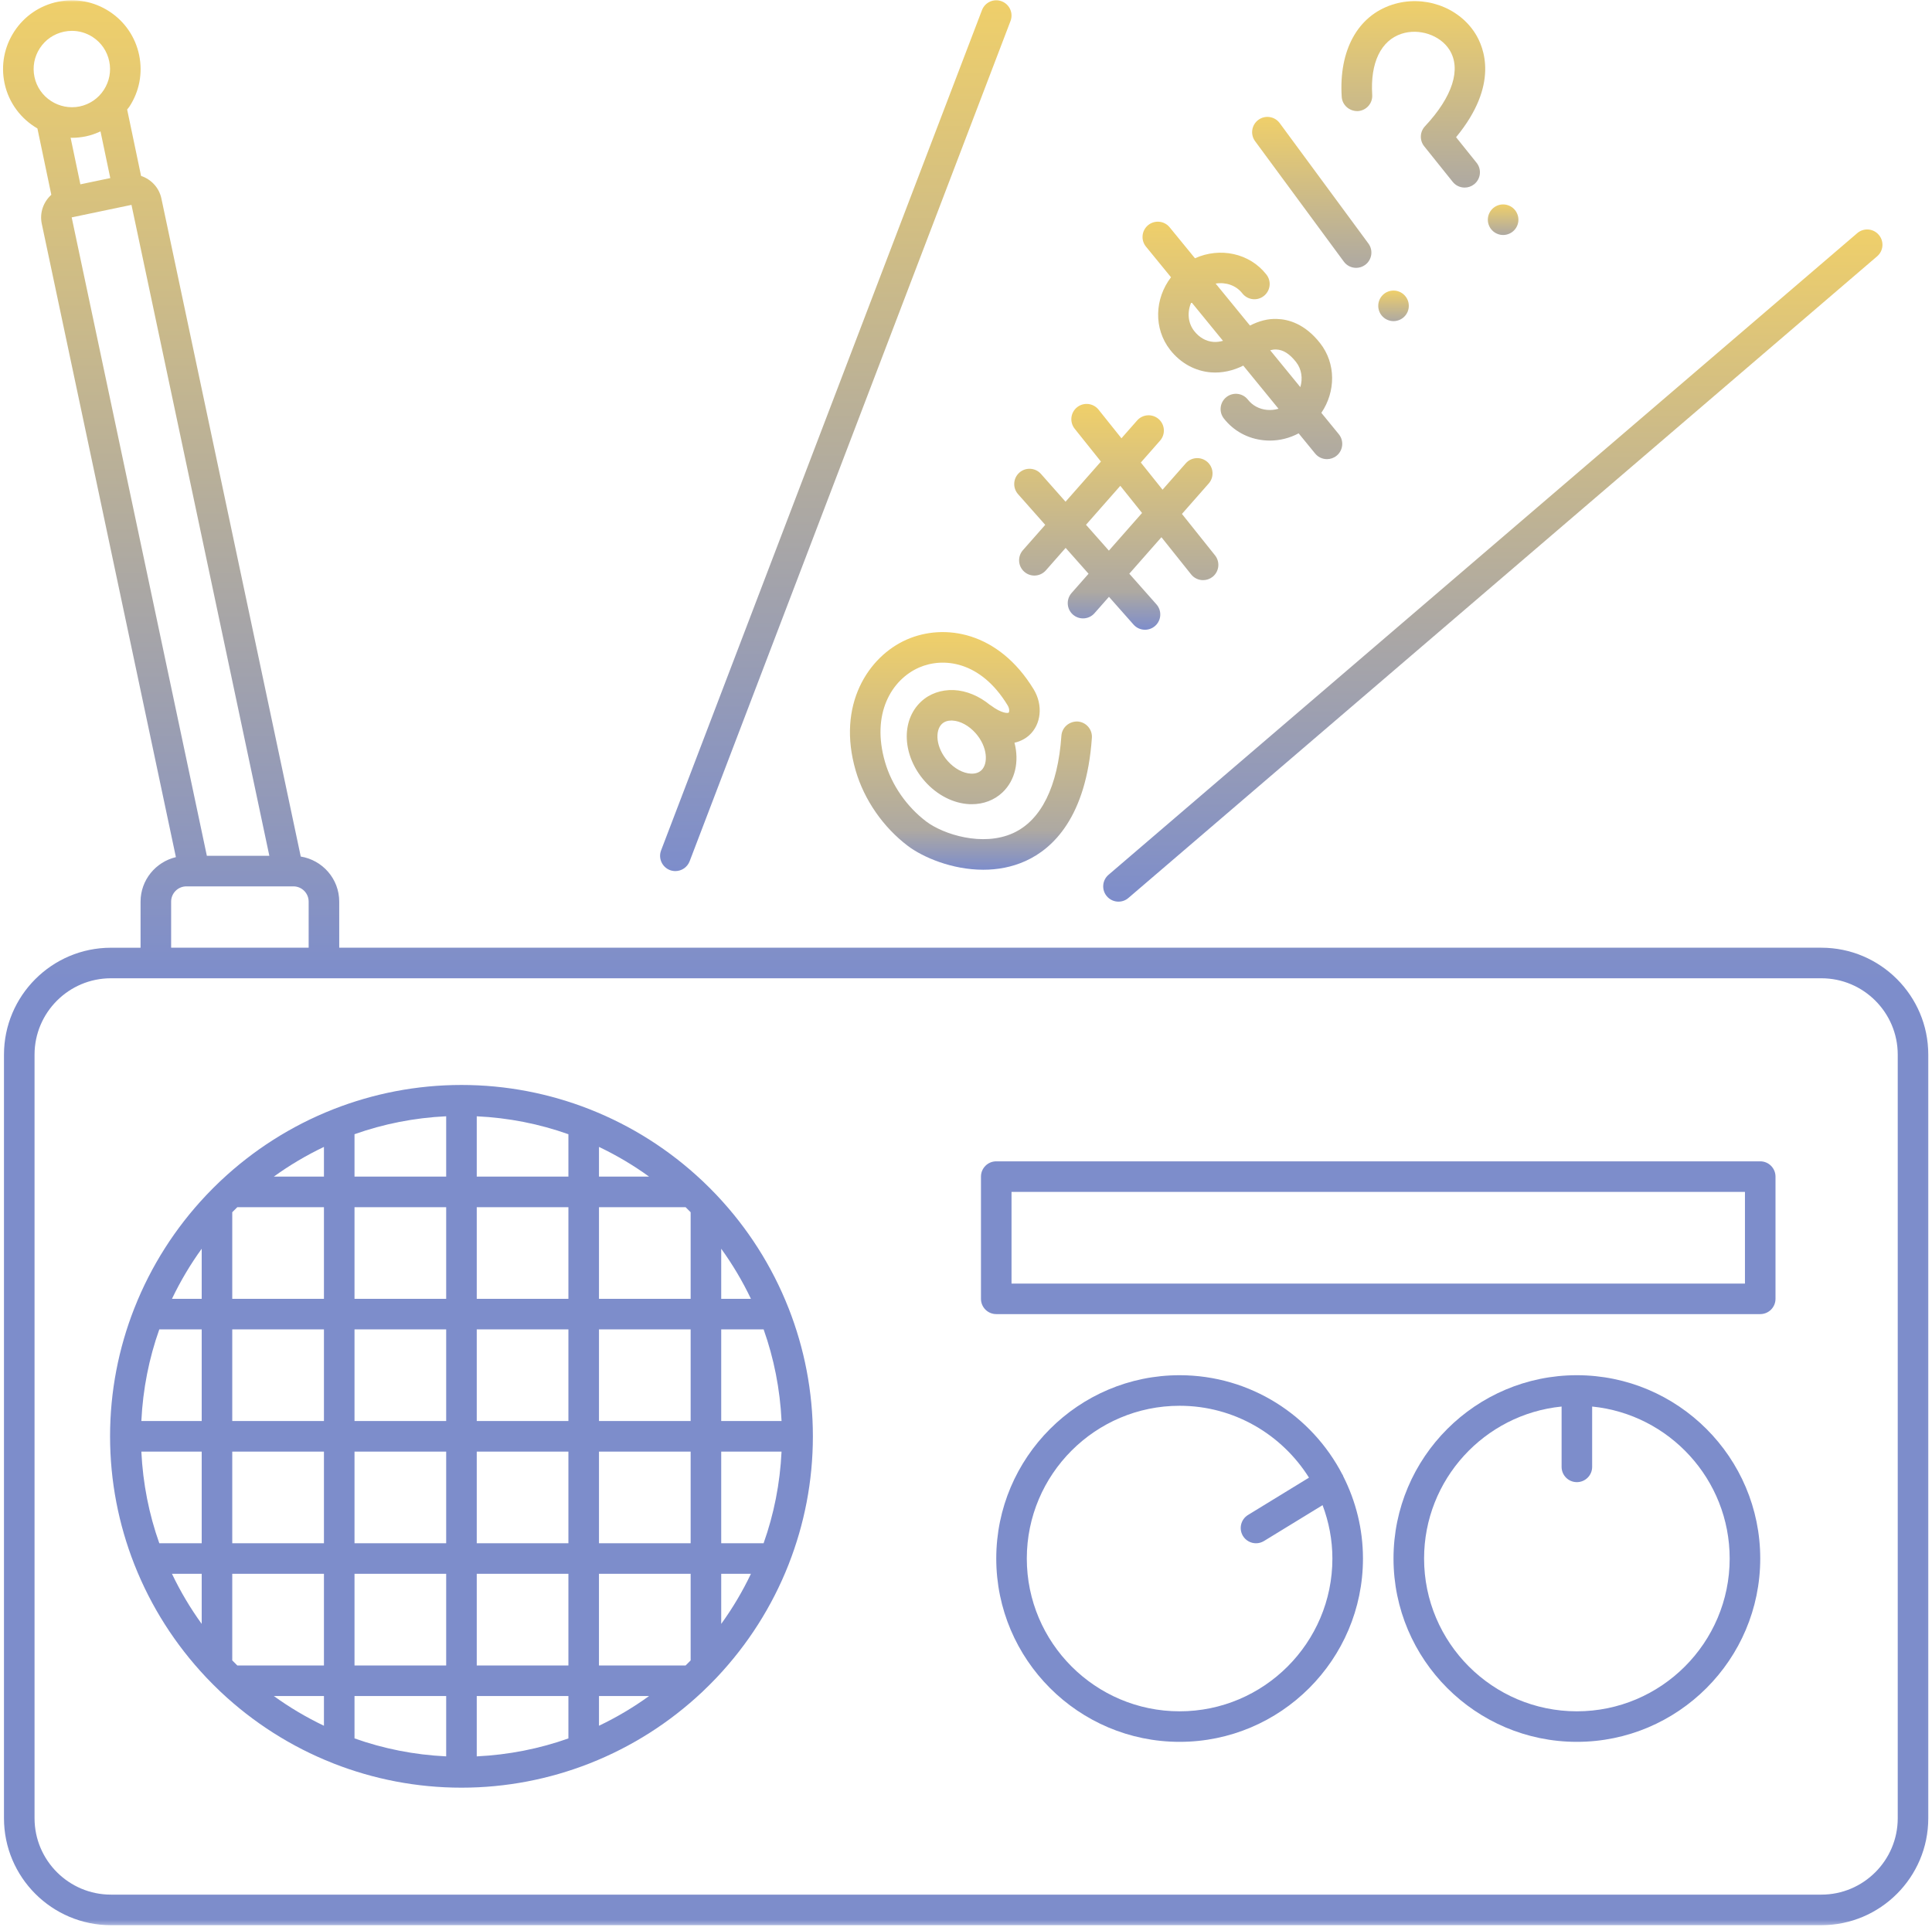 <?xml version="1.0" encoding="UTF-8"?>
<svg xmlns="http://www.w3.org/2000/svg" width="420" height="419" viewBox="0 0 420 419" fill="none">
  <mask id="mask0_1_63" style="mask-type:luminance" maskUnits="userSpaceOnUse" x="0" y="0" width="420" height="419">
    <path d="M0 0H419.932V418.667H0V0Z" fill="white"></path>
  </mask>
  <g mask="url(#mask0_1_63)">
    <path d="M395.948 206.063H73.745V196.042C73.745 191.099 70.115 187.01 65.38 186.24L35.089 43.177C34.589 40.781 32.839 38.974 30.667 38.25L27.641 23.807C27.797 23.594 27.984 23.417 28.125 23.193C30.312 19.849 31.062 15.859 30.245 11.953C29.427 8.047 27.135 4.688 23.797 2.505C20.453 0.318 16.453 -0.437 12.552 0.385C8.646 1.203 5.286 3.495 3.104 6.839C0.922 10.182 0.167 14.172 0.984 18.078C1.891 22.396 4.594 25.875 8.135 27.932L11.156 42.349C9.458 43.885 8.578 46.234 9.078 48.635L38.24 186.37C33.849 187.411 30.557 191.339 30.557 196.047V206.068H24.115C11.292 206.068 0.865 216.5 0.865 229.318V395.349C0.865 408.167 11.292 418.599 24.115 418.599H395.943C408.766 418.599 419.193 408.167 419.193 395.349V229.313C419.198 216.495 408.766 206.063 395.948 206.063ZM8.667 10.474C9.88 8.615 11.74 7.349 13.912 6.891C14.484 6.771 15.062 6.708 15.635 6.708C17.229 6.708 18.792 7.172 20.162 8.062C22.021 9.276 23.292 11.146 23.745 13.312C24.203 15.479 23.781 17.698 22.568 19.557C21.359 21.417 19.49 22.688 17.323 23.146C12.849 24.057 8.427 21.198 7.49 16.713C7.036 14.547 7.453 12.328 8.667 10.474ZM15.62 29.963C16.625 29.963 17.656 29.859 18.682 29.646C19.792 29.412 20.838 29.031 21.849 28.568L23.974 38.719L17.474 40.078L15.349 29.943C15.438 29.943 15.526 29.963 15.62 29.963ZM28.583 44.547L58.552 186.078H44.969L15.583 47.266L28.583 44.547ZM37.203 196.042C37.203 194.208 38.698 192.724 40.526 192.724H63.781C65.609 192.724 67.099 194.208 67.099 196.042V206.063H37.203V196.042ZM412.552 395.344C412.552 404.5 405.104 411.953 395.948 411.953H24.12C14.958 411.953 7.51 404.5 7.51 395.344V229.313C7.51 220.156 14.958 212.708 24.12 212.708H395.948C405.104 212.708 412.552 220.156 412.552 229.313V395.344Z" fill="url(#paint0_linear_1_63)"></path>
  </g>
  <path d="M171.469 340.073C174.844 331.458 176.714 322.099 176.714 312.302C176.714 302.505 174.839 293.146 171.469 284.531C171.443 284.479 171.427 284.422 171.401 284.37C167.812 275.26 162.526 267.01 155.927 260C155.844 259.906 155.766 259.818 155.677 259.734C154.771 258.781 153.839 257.849 152.885 256.943C152.802 256.849 152.714 256.771 152.62 256.693C145.609 250.094 137.359 244.807 128.255 241.219C128.198 241.193 128.146 241.177 128.089 241.151C119.474 237.781 110.115 235.906 100.323 235.906C90.526 235.906 81.167 237.781 72.552 241.151C72.5 241.177 72.443 241.193 72.385 241.219C63.281 244.807 55.031 250.094 48.021 256.693C47.927 256.776 47.839 256.854 47.755 256.943C46.802 257.849 45.87 258.781 44.964 259.734C44.87 259.818 44.792 259.906 44.714 260C38.115 267.01 32.828 275.26 29.24 284.37C29.213 284.422 29.198 284.479 29.172 284.531C25.797 293.146 23.927 302.505 23.927 312.302C23.927 322.099 25.802 331.458 29.172 340.073C29.198 340.13 29.213 340.182 29.24 340.24C32.828 349.344 38.115 357.594 44.714 364.604C44.797 364.698 44.87 364.786 44.964 364.87C45.87 365.823 46.802 366.76 47.755 367.661C47.839 367.755 47.927 367.833 48.021 367.917C55.031 374.51 63.281 379.797 72.391 383.385C72.443 383.411 72.5 383.432 72.552 383.453C81.167 386.828 90.526 388.698 100.323 388.698C110.12 388.698 119.474 386.823 128.094 383.453C128.151 383.427 128.208 383.411 128.26 383.385C137.365 379.797 145.615 374.51 152.625 367.917C152.719 367.833 152.807 367.75 152.891 367.661C153.844 366.755 154.776 365.823 155.682 364.87C155.776 364.786 155.854 364.698 155.937 364.604C162.531 357.594 167.818 349.344 171.406 340.24C171.427 340.182 171.448 340.13 171.469 340.073ZM34.63 289.052H43.849V308.979H30.729C31.062 302.021 32.401 295.333 34.63 289.052ZM103.641 282.406V262.479H123.568V282.406H103.641ZM123.568 289.052V308.979H103.641V289.052H123.568ZM96.995 282.406H77.068V262.479H96.995V282.406ZM96.995 289.052V308.979H77.068V289.052H96.995ZM70.422 308.979H50.49V289.052H70.422V308.979ZM70.422 315.625V335.552H50.49V315.625H70.422ZM77.068 315.625H96.995V335.552H77.068V315.625ZM96.995 342.198V362.13H77.068V342.198H96.995ZM103.641 342.198H123.568V362.13H103.641V342.198ZM103.641 335.552V315.625H123.568V335.552H103.641ZM130.214 315.625H150.141V335.552H130.214V315.625ZM130.214 308.979V289.052H150.141V308.979H130.214ZM156.786 289.052H166.005C168.234 295.333 169.573 302.021 169.906 308.979H156.786V289.052ZM156.786 282.406V271.516C159.255 274.932 161.417 278.573 163.245 282.406H156.786ZM150.141 282.406H130.214V262.479H149.042C149.417 262.839 149.781 263.208 150.141 263.578V282.406ZM130.214 255.833V249.375C134.047 251.203 137.693 253.365 141.104 255.833H130.214ZM123.568 255.833H103.641V242.719C110.599 243.047 117.286 244.385 123.568 246.62V255.833ZM96.995 255.833H77.068V246.615C83.349 244.385 90.037 243.047 96.995 242.714V255.833ZM70.422 255.833H59.531C62.943 253.365 66.583 251.203 70.422 249.375V255.833ZM51.594 262.479H70.422V282.406H50.49V263.578C50.854 263.208 51.219 262.839 51.594 262.479ZM43.849 282.406H37.385C39.219 278.573 41.375 274.927 43.849 271.516V282.406ZM43.849 315.625V335.552H34.63C32.401 329.271 31.062 322.583 30.729 315.625H43.849ZM43.849 342.198V353.089C41.375 349.677 39.219 346.036 37.385 342.198H43.849ZM50.49 342.198H70.422V362.13H51.594C51.219 361.766 50.854 361.396 50.49 361.026V342.198ZM70.422 368.771V375.234C66.583 373.401 62.943 371.245 59.531 368.771H70.422ZM77.068 368.771H96.995V381.891C90.037 381.557 83.349 380.219 77.068 377.984V368.771ZM103.641 368.771H123.568V377.99C117.286 380.219 110.599 381.557 103.641 381.891V368.771ZM130.214 368.771H141.104C137.687 371.245 134.047 373.401 130.214 375.234V368.771ZM149.042 362.13H130.208V342.198H150.141V361.026C149.776 361.401 149.411 361.766 149.042 362.13ZM156.786 342.198H163.245C161.417 346.036 159.255 349.677 156.786 353.089V342.198ZM156.786 335.552V315.625H169.901C169.573 322.583 168.234 329.271 166 335.552H156.786Z" fill="url(#paint1_linear_1_63)"></path>
  <path d="M382.661 252.51H216.578C214.74 252.51 213.255 254 213.255 255.833V282.406C213.255 284.245 214.74 285.729 216.578 285.729H382.661C384.495 285.729 385.979 284.245 385.979 282.406V255.833C385.979 254 384.495 252.51 382.661 252.51ZM379.339 279.089H219.896V259.156H379.339V279.089Z" fill="url(#paint2_linear_1_63)"></path>
  <path d="M342.797 299.016C320.818 299.016 302.937 316.896 302.937 338.875C302.937 360.854 320.818 378.734 342.797 378.734C364.776 378.734 382.661 360.854 382.661 338.875C382.661 316.896 364.776 299.016 342.797 299.016ZM342.797 372.094C324.484 372.094 309.583 357.193 309.583 338.875C309.583 321.682 322.719 307.5 339.479 305.828V318.948C339.479 320.781 340.964 322.266 342.797 322.266C344.63 322.266 346.12 320.781 346.12 318.948V305.828C362.88 307.505 376.016 321.682 376.016 338.875C376.016 357.193 361.115 372.094 342.797 372.094Z" fill="#7D8DCB"></path>
  <path d="M291.896 320.688C291.88 320.656 291.844 320.646 291.823 320.609C285.188 307.802 271.828 299.016 256.438 299.016C234.458 299.016 216.578 316.896 216.578 338.875C216.578 360.854 234.458 378.734 256.438 378.734C278.417 378.734 296.297 360.854 296.297 338.875C296.297 332.438 294.729 326.375 292.005 320.984C291.958 320.891 291.953 320.781 291.896 320.688ZM256.438 372.094C238.12 372.094 223.219 357.193 223.219 338.875C223.219 320.563 238.12 305.661 256.438 305.661C268.286 305.661 278.682 311.922 284.563 321.286L271.313 329.401C269.745 330.359 269.255 332.401 270.208 333.969C270.839 334.995 271.932 335.557 273.047 335.557C273.641 335.557 274.234 335.396 274.776 335.068L287.516 327.271C288.875 330.891 289.651 334.792 289.651 338.88C289.651 357.193 274.75 372.094 256.438 372.094Z" fill="#7D8DCB"></path>
  <path d="M145.635 189.188C146.026 189.333 146.427 189.401 146.823 189.401C148.156 189.401 149.417 188.589 149.922 187.26L219.677 4.568C220.333 2.854 219.474 0.937 217.76 0.281C216.042 -0.375 214.125 0.49 213.474 2.203L143.719 184.896C143.062 186.609 143.922 188.526 145.635 189.188Z" fill="url(#paint3_linear_1_63)"></path>
  <path d="M240.625 194.885C241.281 195.651 242.214 196.047 243.151 196.047C243.911 196.047 244.682 195.786 245.307 195.245L408.068 55.734C409.464 54.547 409.625 52.448 408.427 51.057C407.234 49.656 405.135 49.5 403.745 50.698L240.984 190.208C239.594 191.396 239.432 193.495 240.625 194.885Z" fill="url(#paint4_linear_1_63)"></path>
  <path d="M197.089 139.073C188.818 142.724 181.833 153.198 186.026 167.578C187.875 173.917 192.005 179.88 197.365 183.932C200.646 186.406 206.964 189.109 213.75 189.109C216.813 189.109 219.974 188.563 222.99 187.188C228.88 184.505 236.161 177.688 237.365 160.427C237.495 158.594 236.115 157.01 234.281 156.88C232.458 156.807 230.87 158.135 230.74 159.969C229.969 171.047 226.333 178.37 220.24 181.146C213.625 184.156 205.073 181.422 201.37 178.63C197.13 175.427 193.859 170.719 192.406 165.719C189.318 155.125 193.88 147.755 199.771 145.156C204.964 142.875 213.125 143.635 219.031 153.333C219.536 154.151 219.406 154.833 219.271 154.953C219.167 155.052 217.87 155.255 215.328 153.333C215.297 153.307 215.255 153.302 215.229 153.286C212.87 151.344 210.104 150.167 207.333 150.042C204.594 149.948 202.063 150.818 200.198 152.589C195.786 156.75 196.161 164.339 201.042 169.865C203.703 172.875 207.25 174.693 210.781 174.854C210.948 174.859 211.109 174.859 211.276 174.859C213.818 174.859 216.161 173.964 217.917 172.307C220.75 169.63 221.583 165.536 220.542 161.49C222.161 161.135 223.234 160.328 223.729 159.88C226.37 157.495 226.781 153.286 224.708 149.875C217.078 137.359 205.344 135.438 197.089 139.073ZM213.354 167.474C212.786 168.005 212.036 168.255 211.073 168.214C209.359 168.135 207.469 167.104 206.016 165.464C203.391 162.495 203.245 158.839 204.755 157.411C205.276 156.922 205.969 156.667 206.823 156.667C206.891 156.667 206.958 156.667 207.031 156.672C208.745 156.75 210.641 157.776 212.094 159.422C214.714 162.391 214.859 166.047 213.354 167.474Z" fill="url(#paint5_linear_1_63)"></path>
  <path d="M227.224 114.12L222.37 119.63C221.161 121.005 221.292 123.109 222.672 124.318C223.302 124.875 224.083 125.146 224.865 125.146C225.781 125.146 226.698 124.766 227.359 124.021L231.661 119.13L236.641 124.75L232.948 128.943C231.734 130.323 231.87 132.422 233.245 133.635C233.88 134.188 234.661 134.458 235.438 134.458C236.359 134.458 237.276 134.083 237.932 133.333L241.078 129.766L246.422 135.807C247.083 136.552 247.995 136.927 248.917 136.927C249.698 136.927 250.484 136.651 251.115 136.094C252.49 134.88 252.615 132.781 251.401 131.406L245.5 124.74L252.484 116.807L258.943 124.896C259.599 125.714 260.563 126.141 261.542 126.141C262.271 126.141 263 125.906 263.615 125.417C265.047 124.271 265.276 122.182 264.135 120.75L256.943 111.745L262.766 105.125C263.979 103.75 263.844 101.651 262.469 100.438C261.089 99.229 258.995 99.359 257.781 100.734L252.729 106.474L248.005 100.568L252.188 95.812C253.401 94.432 253.266 92.333 251.891 91.125C250.516 89.912 248.411 90.047 247.203 91.422L243.792 95.297L238.818 89.073C237.672 87.641 235.578 87.406 234.146 88.552C232.714 89.698 232.484 91.787 233.625 93.219L239.333 100.359L231.641 109.089L226.292 103.042C225.078 101.677 222.974 101.547 221.604 102.76C220.229 103.974 220.104 106.073 221.318 107.448L227.224 114.12ZM243.547 105.63L248.271 111.536L241.063 119.724L236.089 114.104L243.547 105.63Z" fill="url(#paint6_linear_1_63)"></path>
  <path d="M254.568 60.286C251.005 64.932 250.734 71.417 254.38 76.073C256.641 78.958 259.802 80.698 263.286 80.969C265.651 81.141 268.057 80.615 270.276 79.495L277.937 88.875C277.125 89.115 276.271 89.198 275.417 89.12C273.75 88.958 272.281 88.172 271.286 86.901C270.156 85.453 268.068 85.203 266.625 86.328C265.177 87.463 264.922 89.547 266.057 90.995C268.182 93.708 271.281 95.396 274.776 95.734C275.208 95.771 275.63 95.797 276.062 95.797C278.24 95.797 280.37 95.25 282.312 94.224L285.901 98.615C286.557 99.417 287.51 99.833 288.474 99.833C289.214 99.833 289.958 99.588 290.573 99.083C291.995 97.917 292.203 95.828 291.042 94.406L287.25 89.766C290.365 85.177 290.464 79.062 286.984 74.62C283.672 70.391 280.068 69.422 277.63 69.354C275.641 69.26 273.682 69.792 271.734 70.787L264.271 61.656C266.458 61.307 268.698 62.026 270.078 63.792C271.208 65.234 273.302 65.495 274.74 64.359C276.187 63.229 276.443 61.141 275.307 59.698C271.63 55 265.177 53.714 259.776 56.156L254.271 49.422C253.109 47.995 251.016 47.797 249.594 48.953C248.177 50.115 247.964 52.203 249.125 53.625L254.568 60.286ZM263.797 74.344C262.167 74.213 260.724 73.396 259.609 71.974C258.198 70.172 258.062 67.766 258.995 65.693L265.87 74.109C265.177 74.297 264.479 74.391 263.797 74.344ZM277.437 75.995C278.937 76.037 280.349 76.927 281.75 78.713C282.979 80.281 283.24 82.307 282.677 84.172L276.125 76.156C276.562 76.037 277.005 75.974 277.437 75.995Z" fill="url(#paint7_linear_1_63)"></path>
  <path d="M292.135 56.885C292.786 57.771 293.792 58.24 294.813 58.24C295.495 58.24 296.188 58.031 296.776 57.594C298.25 56.505 298.573 54.427 297.479 52.948L278.198 26.771C277.109 25.292 275.031 24.974 273.557 26.062C272.078 27.151 271.76 29.229 272.849 30.703L292.135 56.885Z" fill="url(#paint8_linear_1_63)"></path>
  <path d="M306.26 66.5C306.26 66.938 306.177 67.365 306.01 67.771C305.839 68.177 305.599 68.537 305.286 68.849C304.974 69.162 304.615 69.401 304.208 69.568C303.802 69.734 303.38 69.823 302.938 69.823C302.5 69.823 302.073 69.734 301.667 69.568C301.26 69.401 300.901 69.162 300.589 68.849C300.281 68.537 300.036 68.177 299.87 67.771C299.703 67.365 299.62 66.938 299.62 66.5C299.62 66.057 299.703 65.635 299.87 65.229C300.036 64.823 300.281 64.463 300.589 64.151C300.901 63.839 301.26 63.599 301.667 63.432C302.073 63.26 302.5 63.177 302.938 63.177C303.38 63.177 303.802 63.26 304.208 63.432C304.615 63.599 304.974 63.839 305.286 64.151C305.599 64.463 305.839 64.823 306.01 65.229C306.177 65.635 306.26 66.057 306.26 66.5Z" fill="url(#paint9_linear_1_63)"></path>
  <path d="M295.203 24.156C297.031 24.037 298.427 22.458 298.307 20.625C297.865 13.651 300.193 8.807 304.698 7.339C308.495 6.099 313.052 7.625 315.078 10.802C317.724 14.958 315.792 21.031 309.776 27.458C308.646 28.667 308.578 30.521 309.609 31.807L315.807 39.542C316.464 40.359 317.427 40.786 318.401 40.786C319.13 40.786 319.865 40.547 320.479 40.057C321.911 38.906 322.141 36.818 320.995 35.391L316.536 29.833C325.932 18.443 322.641 10.318 320.682 7.234C316.99 1.432 309.401 -1.182 302.635 1.026C295.135 3.469 291.036 10.958 291.677 21.047C291.792 22.88 293.37 24.219 295.203 24.156Z" fill="url(#paint10_linear_1_63)"></path>
  <path d="M330.089 47.771C330.089 48.214 330.005 48.635 329.833 49.042C329.667 49.448 329.427 49.807 329.115 50.12C328.802 50.432 328.443 50.672 328.036 50.839C327.63 51.01 327.208 51.094 326.766 51.094C326.323 51.094 325.901 51.01 325.495 50.839C325.089 50.672 324.729 50.432 324.417 50.12C324.104 49.807 323.865 49.448 323.698 49.042C323.526 48.635 323.443 48.214 323.443 47.771C323.443 47.333 323.526 46.906 323.698 46.5C323.865 46.094 324.104 45.734 324.417 45.422C324.729 45.109 325.089 44.87 325.495 44.703C325.901 44.536 326.323 44.448 326.766 44.448C327.208 44.448 327.63 44.536 328.036 44.703C328.443 44.87 328.802 45.109 329.115 45.422C329.427 45.734 329.667 46.094 329.833 46.5C330.005 46.906 330.089 47.333 330.089 47.771Z" fill="url(#paint11_linear_1_63)"></path>
  <defs>
    <linearGradient id="paint0_linear_1_63" x1="209.928" y1="0.061" x2="209.928" y2="418.599" gradientUnits="userSpaceOnUse">
      <stop stop-color="#EFCF6A"></stop>
      <stop offset="0.51" stop-color="#7D8DCB"></stop>
      <stop offset="1" stop-color="#7D8DCB"></stop>
    </linearGradient>
    <linearGradient id="paint1_linear_1_63" x1="100.32" y1="235.906" x2="100.32" y2="388.698" gradientUnits="userSpaceOnUse">
      <stop offset="0.255" stop-color="#7D8DCB"></stop>
      <stop offset="1" stop-color="#7D8DCB"></stop>
    </linearGradient>
    <linearGradient id="paint2_linear_1_63" x1="299.617" y1="252.51" x2="299.617" y2="285.729" gradientUnits="userSpaceOnUse">
      <stop offset="0.255" stop-color="#7D8DCB"></stop>
      <stop offset="1" stop-color="#7D8DCB"></stop>
    </linearGradient>
    <linearGradient id="paint3_linear_1_63" x1="181.698" y1="0.062" x2="181.698" y2="189.401" gradientUnits="userSpaceOnUse">
      <stop stop-color="#EFCF6A"></stop>
      <stop offset="1" stop-color="#7D8DCB"></stop>
      <stop offset="1" stop-color="#7D8DCB"></stop>
    </linearGradient>
    <linearGradient id="paint4_linear_1_63" x1="324.528" y1="49.893" x2="324.528" y2="196.047" gradientUnits="userSpaceOnUse">
      <stop stop-color="#EFCF6A"></stop>
      <stop offset="0.572" stop-color="#AEA9A2"></stop>
      <stop offset="1" stop-color="#7D8DCB"></stop>
      <stop offset="1" stop-color="#7D8DCB"></stop>
    </linearGradient>
    <linearGradient id="paint5_linear_1_63" x1="211.072" y1="137.435" x2="211.072" y2="189.109" gradientUnits="userSpaceOnUse">
      <stop offset="0.01" stop-color="#EFCF6A"></stop>
      <stop offset="0.832" stop-color="#AEA9A2"></stop>
      <stop offset="1" stop-color="#7D8DCB"></stop>
    </linearGradient>
    <linearGradient id="paint6_linear_1_63" x1="242.672" y1="87.825" x2="242.672" y2="136.927" gradientUnits="userSpaceOnUse">
      <stop offset="0.01" stop-color="#EFCF6A"></stop>
      <stop offset="0.832" stop-color="#AEA9A2"></stop>
      <stop offset="1" stop-color="#7D8DCB"></stop>
    </linearGradient>
    <linearGradient id="paint7_linear_1_63" x1="270.084" y1="48.203" x2="270.084" y2="99.833" gradientUnits="userSpaceOnUse">
      <stop stop-color="#EFCF6A"></stop>
      <stop offset="1" stop-color="#AEA9A2"></stop>
    </linearGradient>
    <linearGradient id="paint8_linear_1_63" x1="285.165" y1="25.416" x2="285.165" y2="58.24" gradientUnits="userSpaceOnUse">
      <stop stop-color="#EFCF6A"></stop>
      <stop offset="1" stop-color="#AEA9A2"></stop>
    </linearGradient>
    <linearGradient id="paint9_linear_1_63" x1="302.94" y1="63.177" x2="302.94" y2="69.823" gradientUnits="userSpaceOnUse">
      <stop stop-color="#EFCF6A"></stop>
      <stop offset="1" stop-color="#AEA9A2"></stop>
    </linearGradient>
    <linearGradient id="paint10_linear_1_63" x1="307.243" y1="0.247" x2="307.243" y2="40.786" gradientUnits="userSpaceOnUse">
      <stop stop-color="#EFCF6A"></stop>
      <stop offset="1" stop-color="#AEA9A2"></stop>
    </linearGradient>
    <linearGradient id="paint11_linear_1_63" x1="326.766" y1="44.448" x2="326.766" y2="51.094" gradientUnits="userSpaceOnUse">
      <stop stop-color="#EFCF6A"></stop>
      <stop offset="1" stop-color="#AEA9A2"></stop>
    </linearGradient>
  </defs>
</svg>
